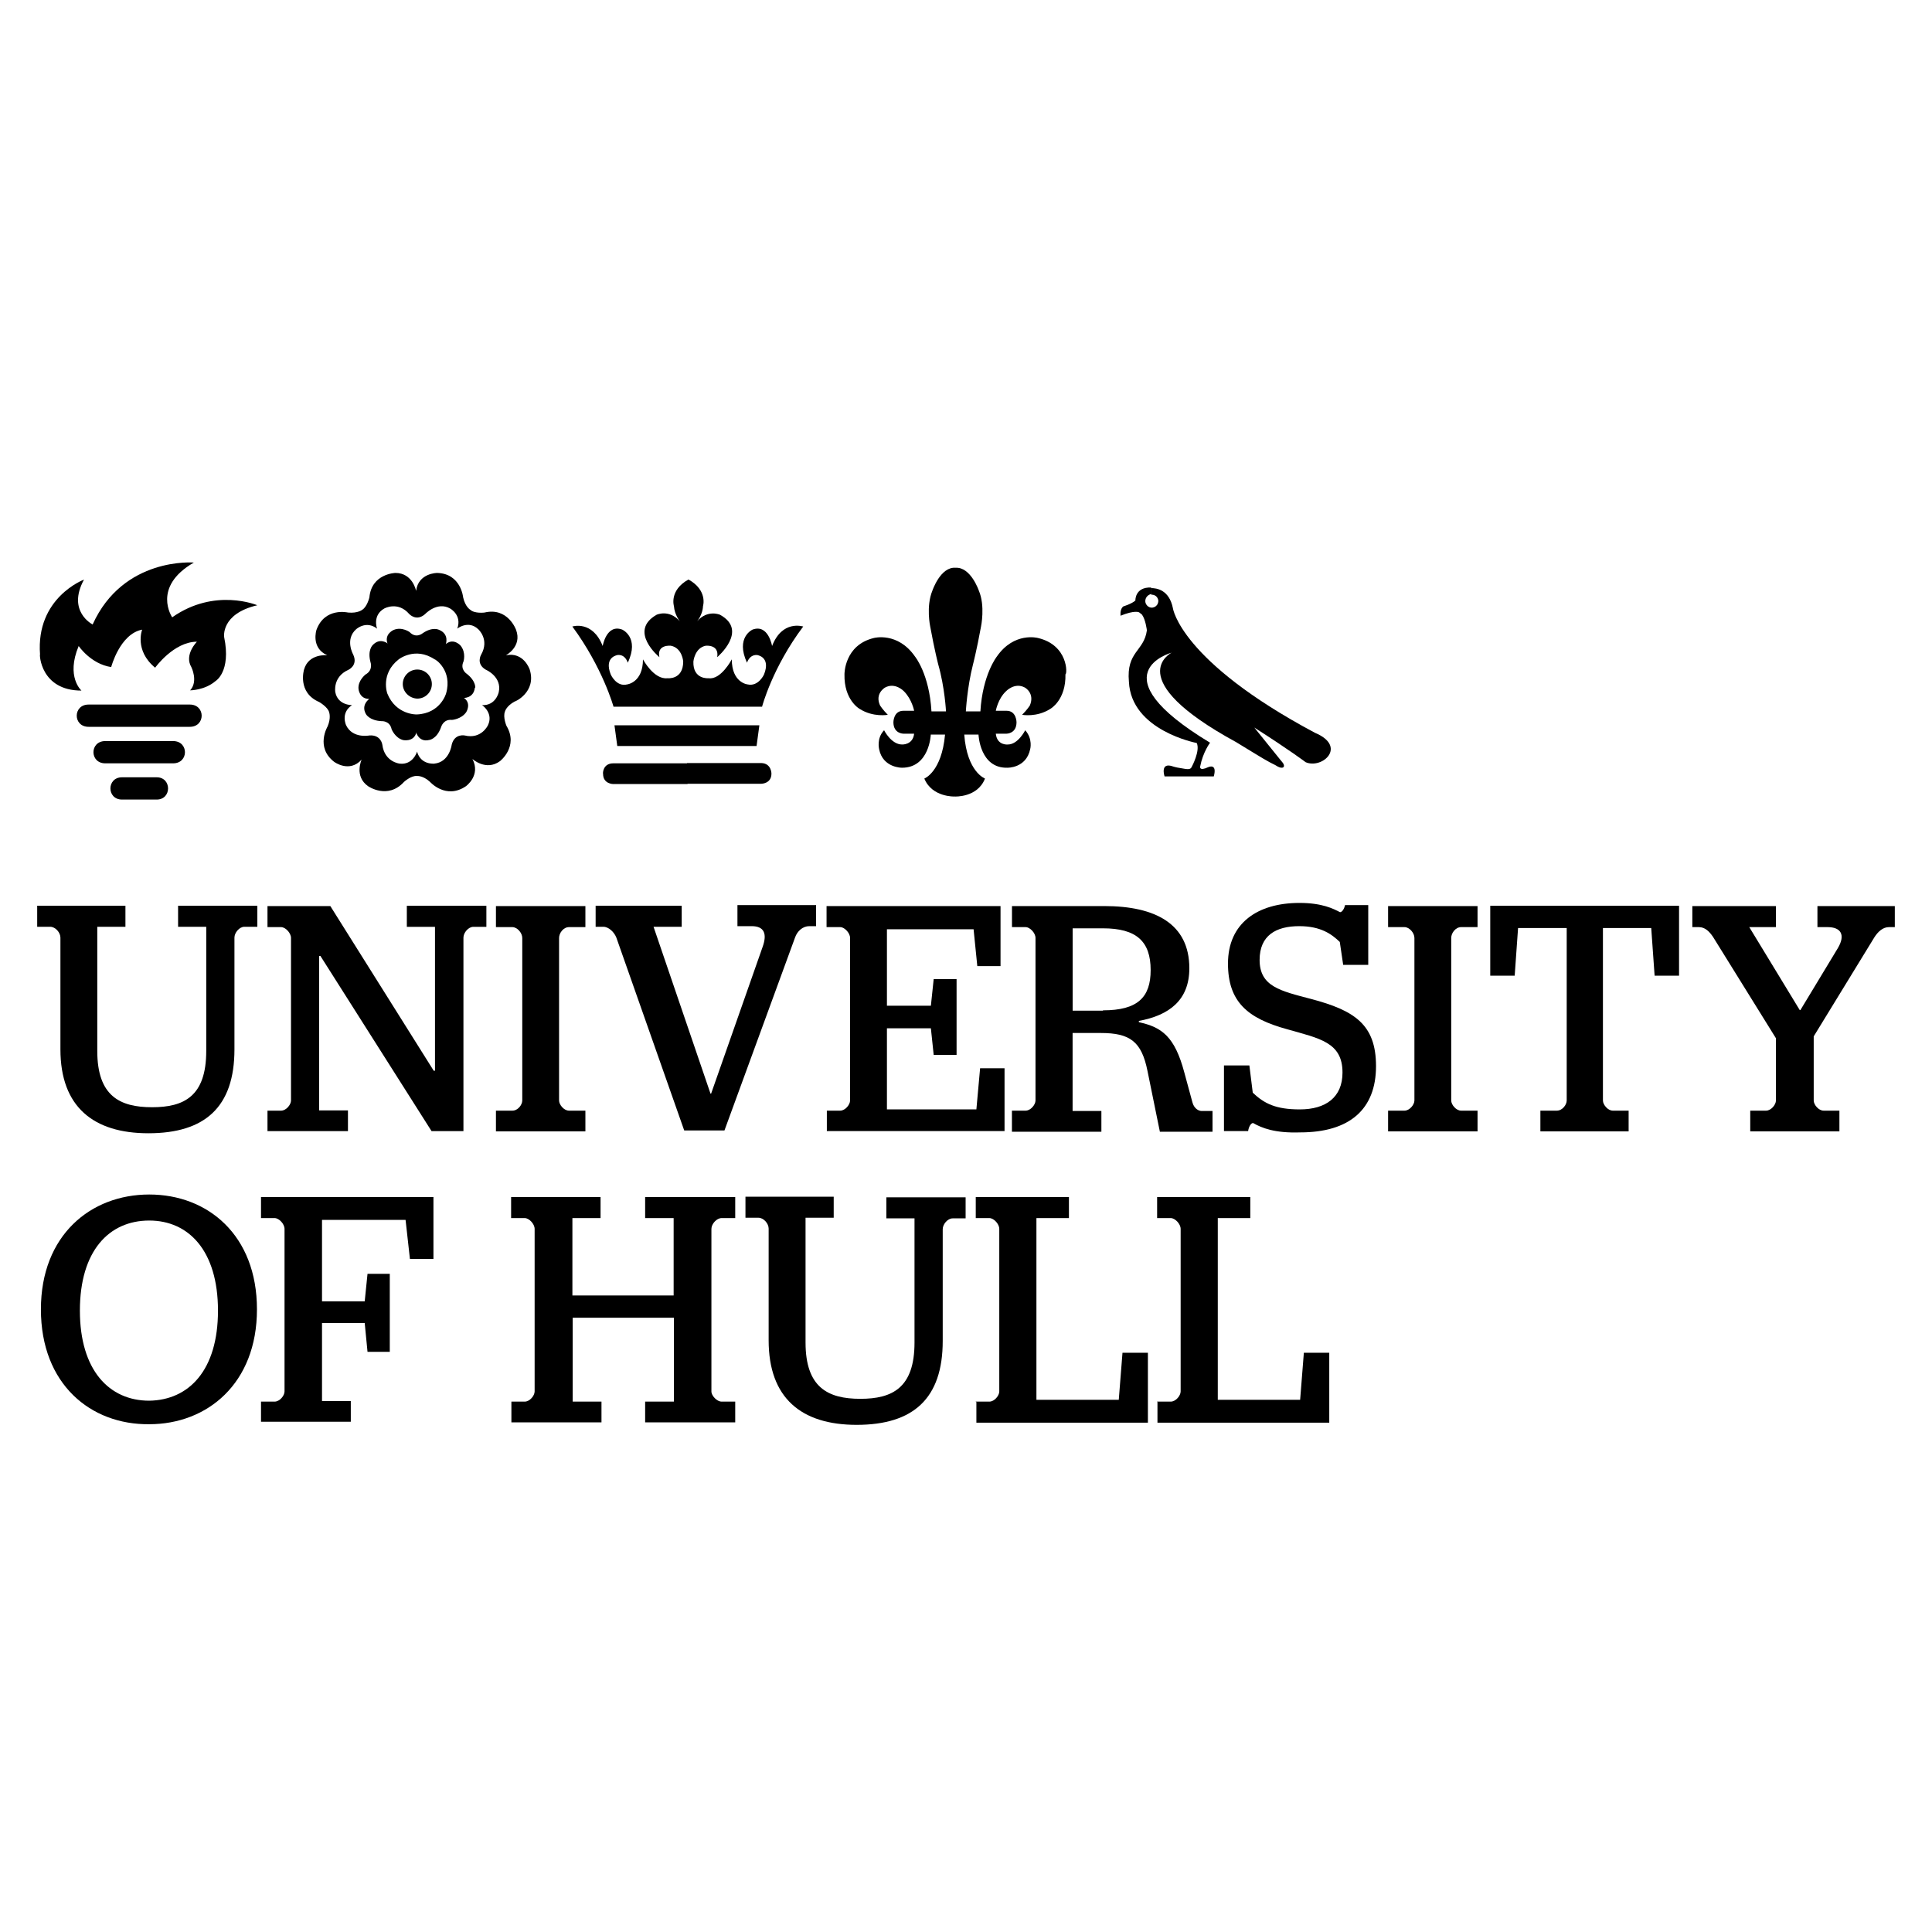 <?xml version="1.0" encoding="utf-8"?>
<!-- Generator: Adobe Illustrator 28.3.0, SVG Export Plug-In . SVG Version: 6.00 Build 0)  -->
<svg version="1.1" id="Layer_1" xmlns="http://www.w3.org/2000/svg" xmlns:xlink="http://www.w3.org/1999/xlink" x="0px" y="0px"
	 viewBox="0 0 400 400" style="enable-background:new 0 0 400 400;" xml:space="preserve">
<g>
	<path d="M157.22,150.16l-0.58,4.29c0,0,0.32,0-14.36,0H127.8l-0.58-4.29h15.06H157.22 M159.85,133.75c0,0-0.77-4.61-4.04-3.4
		c0,0-3.59,1.6-1.15,6.86c0,0,0.45-1.67,2.05-1.6c0,0,2.95,0.32,1.47,4.04c0,0-1.15,2.56-3.4,2.05c0,0-3.27-0.32-3.27-5.19
		c0,0-2.24,4.29-4.81,3.91c0,0-3.27,0.32-3.14-3.46c0,0,0.26-2.82,2.56-3.27c0,0,2.82-0.32,2.37,2.37c0,0,6.54-5.51,0.58-8.78
		c0,0-2.56-1.15-4.74,1.35c0,0,1.15-1.35,1.22-3.14c0,0,1.03-3.27-3.01-5.51l0,0l0,0l0,0l0,0c-4.04,2.24-3.01,5.51-3.01,5.51
		c0.13,1.79,1.22,3.14,1.22,3.14c-2.24-2.56-4.81-1.35-4.81-1.35c-5.96,3.4,0.58,8.78,0.58,8.78c-0.58-2.69,2.37-2.37,2.37-2.37
		c2.37,0.45,2.56,3.27,2.56,3.27c0,3.85-3.27,3.46-3.27,3.46c-2.82,0.32-5.06-3.91-5.06-3.91c0,4.81-3.27,5.19-3.27,5.19
		c-2.24,0.58-3.4-2.05-3.4-2.05c-1.47-3.72,1.47-4.04,1.47-4.04c1.6-0.13,2.05,1.6,2.05,1.6c2.5-5.26-1.15-6.86-1.15-6.86
		c-3.27-1.22-4.04,3.4-4.04,3.4c-2.11-5.38-6.28-4.04-6.28-4.04c6.28,8.52,8.52,16.6,8.52,16.6h30.76c0,0,2.11-8.08,8.52-16.6
		C166.19,129.71,161.96,128.3,159.85,133.75 M126.97,158.04h15.38v4.29h-15.38c0,0-2.11,0-2.11-2.11
		C124.79,160.16,124.79,158.04,126.97,158.04 M159.72,160.16c0,2.11-2.11,2.11-2.11,2.11h-15.38v-4.29h15.38
		C159.72,158.04,159.72,160.16,159.72,160.16"/>
	<path d="M18.34,150.48c-3.27,0-3.27-4.61,0-4.61H39.3c3.27,0,3.27,4.61,0,4.61H18.34 M21.8,158.04h14.04c3.27,0,3.27-4.61,0-4.61
		H21.8C18.53,153.43,18.53,158.04,21.8,158.04 M25.26,165.54h7.18c3.14,0,3.14-4.61,0-4.61h-7.18
		C22.06,160.93,22.06,165.54,25.26,165.54 M16.87,142.98c0,0-3.27-2.82-0.58-9.23c0,0,2.5,3.72,6.73,4.36c0,0,1.79-6.86,6.41-7.75
		c0,0-1.67,4.29,2.69,7.88c0,0,3.85-5.38,8.65-5.38c0,0-2.69,2.69-1.15,5.26c0,0,1.47,2.95-0.26,4.81c0,0,3.01,0,5.26-1.92
		c0,0,3.27-1.92,1.79-9.1c0,0-0.77-4.81,6.86-6.6c0,0-8.78-3.72-17.62,2.5c0,0-4.29-6.28,4.49-11.34c0,0-14.61-1.22-20.96,12.82
		c0,0-5.38-2.69-1.79-9.29c0,0-10,3.72-9.1,15.51C8.15,135.35,8.34,142.98,16.87,142.98"/>
	<path d="M96.66,139.52c0,0-1.47-0.9-0.7-2.56c0,0,0.58-1.79-0.58-3.27c0,0-1.35-1.6-2.95-0.45l-0.13,0.13c0,0,0.77-2.05-1.35-2.95
		c0,0-1.35-0.77-3.46,0.7c0,0-1.35,1.15-2.69-0.26c0,0-1.6-1.15-3.27-0.45c0,0-1.92,0.77-1.35,2.69l0.13,0.13
		c-0.26-0.13-1.67-1.22-3.14,0.32c0,0-1.15,1.03-0.45,3.59c0,0,0.58,1.6-1.03,2.5c0,0-1.6,1.22-1.47,2.95c0,0,0.13,2.05,2.11,2.11
		h0.13c0,0-1.79,1.22-0.7,3.14c0,0,0.7,1.35,3.27,1.47c0,0,1.67-0.13,2.05,1.67c0,0,0.7,1.79,2.37,2.24c0,0,2.05,0.45,2.69-1.35
		v-0.26c0,0,0.58,2.11,2.69,1.6c0,0,1.6-0.13,2.5-2.69c0,0,0.45-1.67,2.24-1.47c0,0,1.92-0.13,2.95-1.6c0,0,1.15-1.79-0.45-2.95
		h-0.13c0,0,2.11,0.13,2.37-2.11C98.45,142.66,98.64,141.06,96.66,139.52 M92.36,143.56c0,0-1.15,4.17-6.09,4.36l0,0
		c0,0-4.29,0.13-6.09-4.36l0,0c0,0-1.47-4.04,2.37-7.05l0,0c0,0,3.4-2.69,7.43,0l0,0C90.12,136.44,93.71,138.82,92.36,143.56
		l2.82,0.9L92.36,143.56z M83.39,141.63c0-1.67,1.35-3.01,3.01-3.01c1.67,0,3.01,1.35,3.01,3.01c0,1.67-1.35,3.01-3.01,3.01
		C84.74,144.58,83.39,143.24,83.39,141.63 M109.67,138.62c0,0-1.22-3.72-4.93-2.95c0,0,3.4-1.79,2.11-5.26c0,0-1.67-4.74-6.54-3.59
		c0,0-2.05,0.26-2.95-0.58l-0.7,1.03l0.7-1.03c0,0-1.03-0.58-1.47-2.56c0,0-0.45-4.93-5.38-5.06c0,0-3.91,0-4.36,3.72
		c0,0-0.7-3.72-4.29-3.72c0,0-4.93,0.13-5.38,5.06c0,0-0.45,1.92-1.47,2.56l0,0c0,0-0.9,0.77-2.95,0.58c0,0-4.81-1.15-6.54,3.59
		c0,0-1.22,3.72,2.24,5.26c0,0-3.85-0.45-4.81,2.95c0,0-1.47,4.74,3.14,6.73c0,0,1.79,1.03,2.05,2.11l0,0c0,0,0.45,1.15-0.32,2.95
		c0,0-2.56,4.29,1.35,7.31c0,0,3.14,2.37,5.7-0.45c0,0-1.6,3.46,1.35,5.51c0,0,4.04,2.82,7.43-0.9c0,0,1.47-1.35,2.69-1.22v-2.5v2.5
		c0,0,1.22-0.13,2.69,1.22c0,0,3.27,3.72,7.43,0.9c0,0,3.14-2.24,1.35-5.64c0,0,2.82,2.56,5.7,0.45c0,0,3.91-3.01,1.35-7.31
		c0,0-0.77-1.79-0.32-2.95l-1.35-0.45l1.35,0.45c0,0,0.26-1.15,2.05-2.11C106.53,145.35,111.14,143.3,109.67,138.62 M103.26,143.3
		c0,0-0.58,2.82-3.46,2.69l0,0l0,0l0,0l0,0c0.26,0.13,2.37,1.79,1.22,4.17c0,0-1.35,2.95-4.81,2.11c0,0-2.11-0.45-2.69,1.92
		c0,0-0.45,3.59-3.59,3.91c0,0-2.82,0.32-3.59-2.5l0,0l0,0l0,0l0,0c0,0.13-0.9,2.82-3.59,2.5c0,0-3.14-0.32-3.59-3.91
		c0,0-0.26-2.11-2.69-1.92c0,0-3.46,0.7-4.81-2.11c0,0-1.22-2.56,1.22-4.17l0,0l0,0l0,0l0,0c-0.13,0-2.95,0-3.46-2.69
		c0,0-0.58-3.14,2.69-4.61c0,0,2.05-0.9,1.03-3.14c0,0-1.79-3.14,0.58-5.26c0,0,2.05-1.92,4.36-0.13l0,0l0,0l0,0l0,0
		c-0.13-0.26-0.9-2.82,1.47-4.17c0,0,2.82-1.6,5.19,1.15c0,0,1.47,1.6,3.27,0c0,0,2.5-2.69,5.19-1.15c0,0,2.5,1.35,1.47,4.17l0,0
		l0,0l0,0l0,0c0.13-0.13,2.37-1.79,4.36,0.13c0,0,2.37,2.11,0.58,5.26c0,0-1.15,1.92,1.03,3.14
		C100.69,138.69,103.96,140.16,103.26,143.3"/>
	<path d="M242.84,125.93c-0.77-3.85-3.4-4.17-4.49-4.17v1.35c1.15,0,1.47,0.9,1.47,1.35c-0.13,1.35-1.35,1.35-1.35,1.35
		c-0.77,0-1.35-0.7-1.35-1.35c0-0.77,0.58-1.35,1.22-1.47v-1.35c-3.4-0.13-3.27,2.69-3.27,2.69c-0.77,0.7-2.5,1.22-2.5,1.22
		c-0.58,0.45-0.58,1.35-0.58,1.35c0,0.45,0,0.7,0,0.58c3.01-1.22,3.85-0.7,3.85-0.7l0.58,0.45c0.77,1.03,1.03,3.27,1.03,3.27
		c-0.58,4.36-4.29,4.36-3.72,10.64c0.45,10.13,14.04,12.69,14.04,12.69c0.77,1.6-1.03,4.93-1.03,4.93c-0.26,0.58-0.7,0.58-2.37,0.26
		c-0.9-0.13-1.47-0.32-1.47-0.32c-2.82-1.03-1.79,2.05-1.79,2.05h10.19c0.77-2.82-1.15-1.92-1.15-1.92
		c-1.92,0.9-1.67-0.13-1.67-0.13c0.58-3.01,2.05-4.93,2.05-4.93c-23.78-14.36-7.95-18.65-7.95-18.65s-10.77,5.38,13.33,18.52
		c6.09,3.72,6.28,3.85,8.2,4.81c1.35,0.9,1.67,0.32,1.67,0.32c0.26-0.45-0.45-1.15-0.45-1.15l-5.64-6.99
		c7.43,4.74,10.64,7.18,10.64,7.18c3.46,1.47,8.65-3.27,1.92-6.09C244.32,136.83,242.84,125.93,242.84,125.93"/>
	<path d="M214.9,132.09c0,0-4.93-1.35-8.52,3.85c0,0-2.95,3.72-3.4,11.34h-3.01c0,0,0.26-4.93,1.47-9.68c0,0,0.77-2.95,1.67-7.88
		c0,0,0.9-4.29-0.45-7.43c0,0-1.67-4.93-4.81-4.74c-3.14-0.26-4.81,4.74-4.81,4.74c-1.35,3.27-0.45,7.43-0.45,7.43
		c0.9,4.93,1.67,7.88,1.67,7.88c1.35,4.74,1.6,9.68,1.6,9.68h-3.01c-0.45-7.75-3.4-11.34-3.4-11.34c-3.59-5.19-8.52-3.85-8.52-3.85
		c-6.15,1.47-6.09,7.5-6.09,7.5c-0.13,5.38,3.14,7.18,3.14,7.18c2.82,1.79,5.83,1.22,5.83,1.22c-1.03-1.03-1.6-1.92-1.6-1.92
		c-1.15-2.5,1.03-3.72,1.03-3.72c2.11-1.15,3.91,0.77,3.91,0.77c1.67,1.67,2.11,4.04,2.11,4.04h-2.24c-2.05,0-2.05,2.37-2.05,2.37
		c0,2.37,2.05,2.37,2.05,2.37h2.24c-0.26,2.37-2.5,2.24-2.5,2.24c-2.24,0-3.72-2.95-3.72-2.95c-1.6,1.67-1.03,3.85-1.03,3.91
		c0.77,3.91,4.74,3.85,4.74,3.85c5.7,0,5.96-6.86,5.96-6.86h2.95c-0.7,7.75-4.29,9.1-4.29,9.1c1.6,3.91,6.28,3.72,6.28,3.72
		s4.74,0.26,6.28-3.72c0,0-3.72-1.35-4.29-9.1h2.95c0,0,0.26,6.99,5.96,6.86c0,0,3.91,0.13,4.74-3.85c0,0,0.58-2.11-1.03-3.91
		c0,0-1.47,2.95-3.59,2.95c0,0-2.24,0.26-2.5-2.24h2.24c0,0,2.05,0,2.05-2.37c0,0,0-2.37-2.05-2.37h-2.24c0,0,0.45-2.5,2.11-4.04
		c0,0,1.79-1.92,3.91-0.77c0,0,2.11,1.15,1.03,3.72c0,0-0.58,0.9-1.6,1.92c0,0,3.01,0.58,5.83-1.22c0,0,3.27-1.79,3.14-7.18
		C220.99,139.58,221.18,133.56,214.9,132.09"/>
	<path d="M12.51,217.26v-23.14c0-1.03-1.03-2.24-2.11-2.24H7.7v-4.36h18.27v4.36h-5.83v25.7c0,9.29,4.61,11.66,11.34,11.66
		c6.6,0,11.22-2.24,11.22-11.66v-25.7h-5.83v-4.36h16.41v4.36h-2.69c-1.03,0-2.05,1.22-2.05,2.24v23.14
		c0,11.92-6.09,17.37-17.82,17.37C19.37,234.63,12.51,229.18,12.51,217.26"/>
	<path d="M55.38,229.95h2.82c1.03,0,2.05-1.22,2.05-2.11v-33.65c0-1.03-1.15-2.24-2.05-2.24h-2.82v-4.36h13.01l21.41,34.1h0.26
		v-29.8h-5.83v-4.36h16.47v4.36H98c-1.03,0-2.05,1.22-2.05,2.24v40.06h-6.6l-23.01-36.27h-0.26v31.98h5.96v4.29H55.38V229.95z"/>
	<path d="M102.68,229.95h3.4c1.15,0,2.05-1.22,2.05-2.11v-33.65c0-1.03-1.03-2.24-2.05-2.24h-3.4v-4.36h18.52v4.36h-3.4
		c-1.15,0-2.05,1.22-2.05,2.24v33.65c0,0.9,1.03,2.11,2.05,2.11h3.4v4.29h-18.52V229.95z"/>
	<path d="M127.61,194.12c-0.45-1.15-1.6-2.24-2.69-2.24h-1.6v-4.36h17.82v4.36h-5.83l11.79,34.54h0.13l10.64-30.31
		c1.03-2.82,0.32-4.36-2.24-4.36h-2.95v-4.36h16.28v4.36h-1.41c-1.35,0-2.5,1.03-2.95,2.37l-14.61,39.93h-8.33L127.61,194.12z"/>
	<path d="M171.13,229.95h2.82c1.03,0,2.05-1.22,2.05-2.11v-33.65c0-1.03-1.15-2.24-2.05-2.24h-2.82v-4.36h36.02v12.43h-4.81
		l-0.77-7.63h-17.94v15.83h9.1l0.58-5.51h4.74v15.7h-4.74l-0.58-5.51h-9.1v16.79h18.52l0.77-8.52h5.06v13.01h-36.79v-4.23H171.13z"
		/>
	<path d="M228.36,209.18c7.18,0,9.87-2.69,9.87-8.33c0-5.96-2.95-8.65-9.87-8.65h-6.28v17.05h6.28V209.18z M209.52,229.95h2.82
		c1.03,0,2.05-1.22,2.05-2.11v-33.65c0-1.03-1.15-2.24-2.05-2.24h-2.82v-4.36h19.1c10.64,0,17.62,3.72,17.62,12.88
		c0,6.6-4.17,9.74-10.45,10.9v0.26c4.74,1.03,7.43,2.95,9.42,10.45l1.67,6.15c0.32,1.22,1.22,1.79,1.92,1.79h2.24v4.29h-10.9
		l-2.56-12.56c-1.22-6.09-3.59-7.88-9.68-7.88h-5.83v16.15h5.96v4.29h-18.52V229.95L209.52,229.95z"/>
	<path d="M259.44,232.51c-0.45,0-0.9,0.77-1.03,1.67h-5v-13.59h5.26l0.7,5.64c2.37,2.24,4.74,3.46,9.74,3.46
		c5.38,0,8.84-2.5,8.84-7.63c0-6.28-4.74-7.05-11.47-8.97c-8.2-2.24-12.24-5.7-12.24-13.59c0-8.4,6.15-12.56,14.8-12.56
		c4.74,0,7.05,1.22,8.4,1.92c0.45,0,0.9-0.77,1.03-1.47h4.81v12.37h-5.19l-0.7-4.74c-1.67-1.6-3.91-3.27-8.4-3.27
		c-4.81,0-8.2,1.92-8.2,6.99c0,5.51,4.29,6.41,10.64,8.08c8.97,2.37,13.46,5.26,13.46,13.91c0,8.97-5.51,13.72-15.7,13.72
		C263.93,234.63,261.24,233.54,259.44,232.51"/>
	<path d="M287.39,229.95h3.4c1.03,0,2.05-1.22,2.05-2.11v-33.65c0-1.03-1.03-2.24-2.05-2.24h-3.4v-4.36h18.52v4.36h-3.4
		c-1.15,0-2.05,1.22-2.05,2.24v33.65c0,0.9,1.03,2.11,2.05,2.11h3.4v4.29h-18.52V229.95z"/>
	<path d="M319.05,229.95h3.27c1.15,0,2.05-1.22,2.05-2.11v-35.7H314.3l-0.7,9.87h-5.06v-14.48h39.09v14.48h-5.06l-0.7-9.87h-10v35.7
		c0,0.9,1.03,2.11,2.05,2.11h3.27v4.29h-18.27v-4.29H319.05z"/>
	<path d="M362.37,229.95h3.27c1.03,0,2.05-1.22,2.05-2.11v-12.88L354.68,194c-0.77-1.15-1.67-2.05-2.95-2.05h-1.35v-4.36h17.3v4.36
		h-5.51l10.45,17.18h0.13l7.75-12.82c1.67-2.82,0.58-4.36-2.11-4.36h-2.11v-4.36h16.02v4.36h-1.22c-1.22,0-2.24,0.9-3.01,2.11
		l-12.56,20.51v13.27c0,0.9,1.03,2.11,2.05,2.11h3.27v4.29h-18.46V229.95L362.37,229.95z"/>
	<path d="M45.13,271.35c0-12.43-6.09-18.65-14.23-18.65c-8.33,0-14.36,6.28-14.36,18.65c0,12.37,6.09,18.65,14.36,18.65
		C39.1,289.87,45.13,283.72,45.13,271.35 M8.47,271.09c0-15.38,10.32-23.78,22.43-23.78s22.3,8.4,22.3,23.78
		c0,15.38-10.32,23.78-22.3,23.78C18.79,295,8.47,286.6,8.47,271.09"/>
	<path d="M54.04,290.19h2.82c1.03,0,2.05-1.22,2.05-2.11v-33.65c0-1.03-1.15-2.24-2.05-2.24h-2.82v-4.36h35.7v12.82h-4.87l-0.9-8.08
		h-17.3v16.86h8.84l0.58-5.7h4.61v16.15h-4.61l-0.58-5.96h-8.84v16.15h5.96v4.29H54.04L54.04,290.19L54.04,290.19z"/>
	<path d="M105.82,290.19h2.82c1.03,0,2.05-1.22,2.05-2.11v-33.65c0-1.03-1.15-2.24-2.05-2.24h-2.82v-4.36h18.52v4.36h-5.83v16.02
		h20.96v-16.02h-5.9v-4.36h18.65v4.36h-2.82c-1.03,0-2.11,1.22-2.11,2.24v33.65c0,0.9,1.15,2.11,2.11,2.11h2.82v4.29h-18.65v-4.29
		h5.96v-17.37h-20.96v17.37h5.96v4.29h-18.65v-4.29H105.82z"/>
	<path d="M159.14,277.5v-23.14c0-1.03-1.03-2.24-2.11-2.24h-2.69v-4.36h18.27v4.36h-5.83v25.83c0,9.29,4.61,11.66,11.34,11.66
		c6.6,0,11.22-2.24,11.22-11.66v-25.7h-5.83v-4.36h16.41v4.36h-2.69c-1.03,0-2.05,1.22-2.05,2.24v23.14
		c0,11.92-6.09,17.37-17.82,17.37C165.87,295,159.14,289.42,159.14,277.5"/>
	<path d="M202.02,290.19h2.82c1.03,0,2.05-1.22,2.05-2.11v-33.65c0-1.03-1.15-2.24-2.05-2.24h-2.82v-4.36h19.29v4.36h-6.73v37.62
		h17.05l0.77-9.74h5.26v14.48h-35.51v-4.29h-0.13V290.19z"/>
	<path d="M239.57,290.19h2.82c1.03,0,2.05-1.22,2.05-2.11v-33.65c0-1.03-1.15-2.24-2.05-2.24h-2.82v-4.36h19.29v4.36h-6.73v37.62
		h17.05l0.77-9.74h5.26v14.48h-35.57v-4.29h-0.06L239.57,290.19L239.57,290.19z"/>
</g>
</svg>
